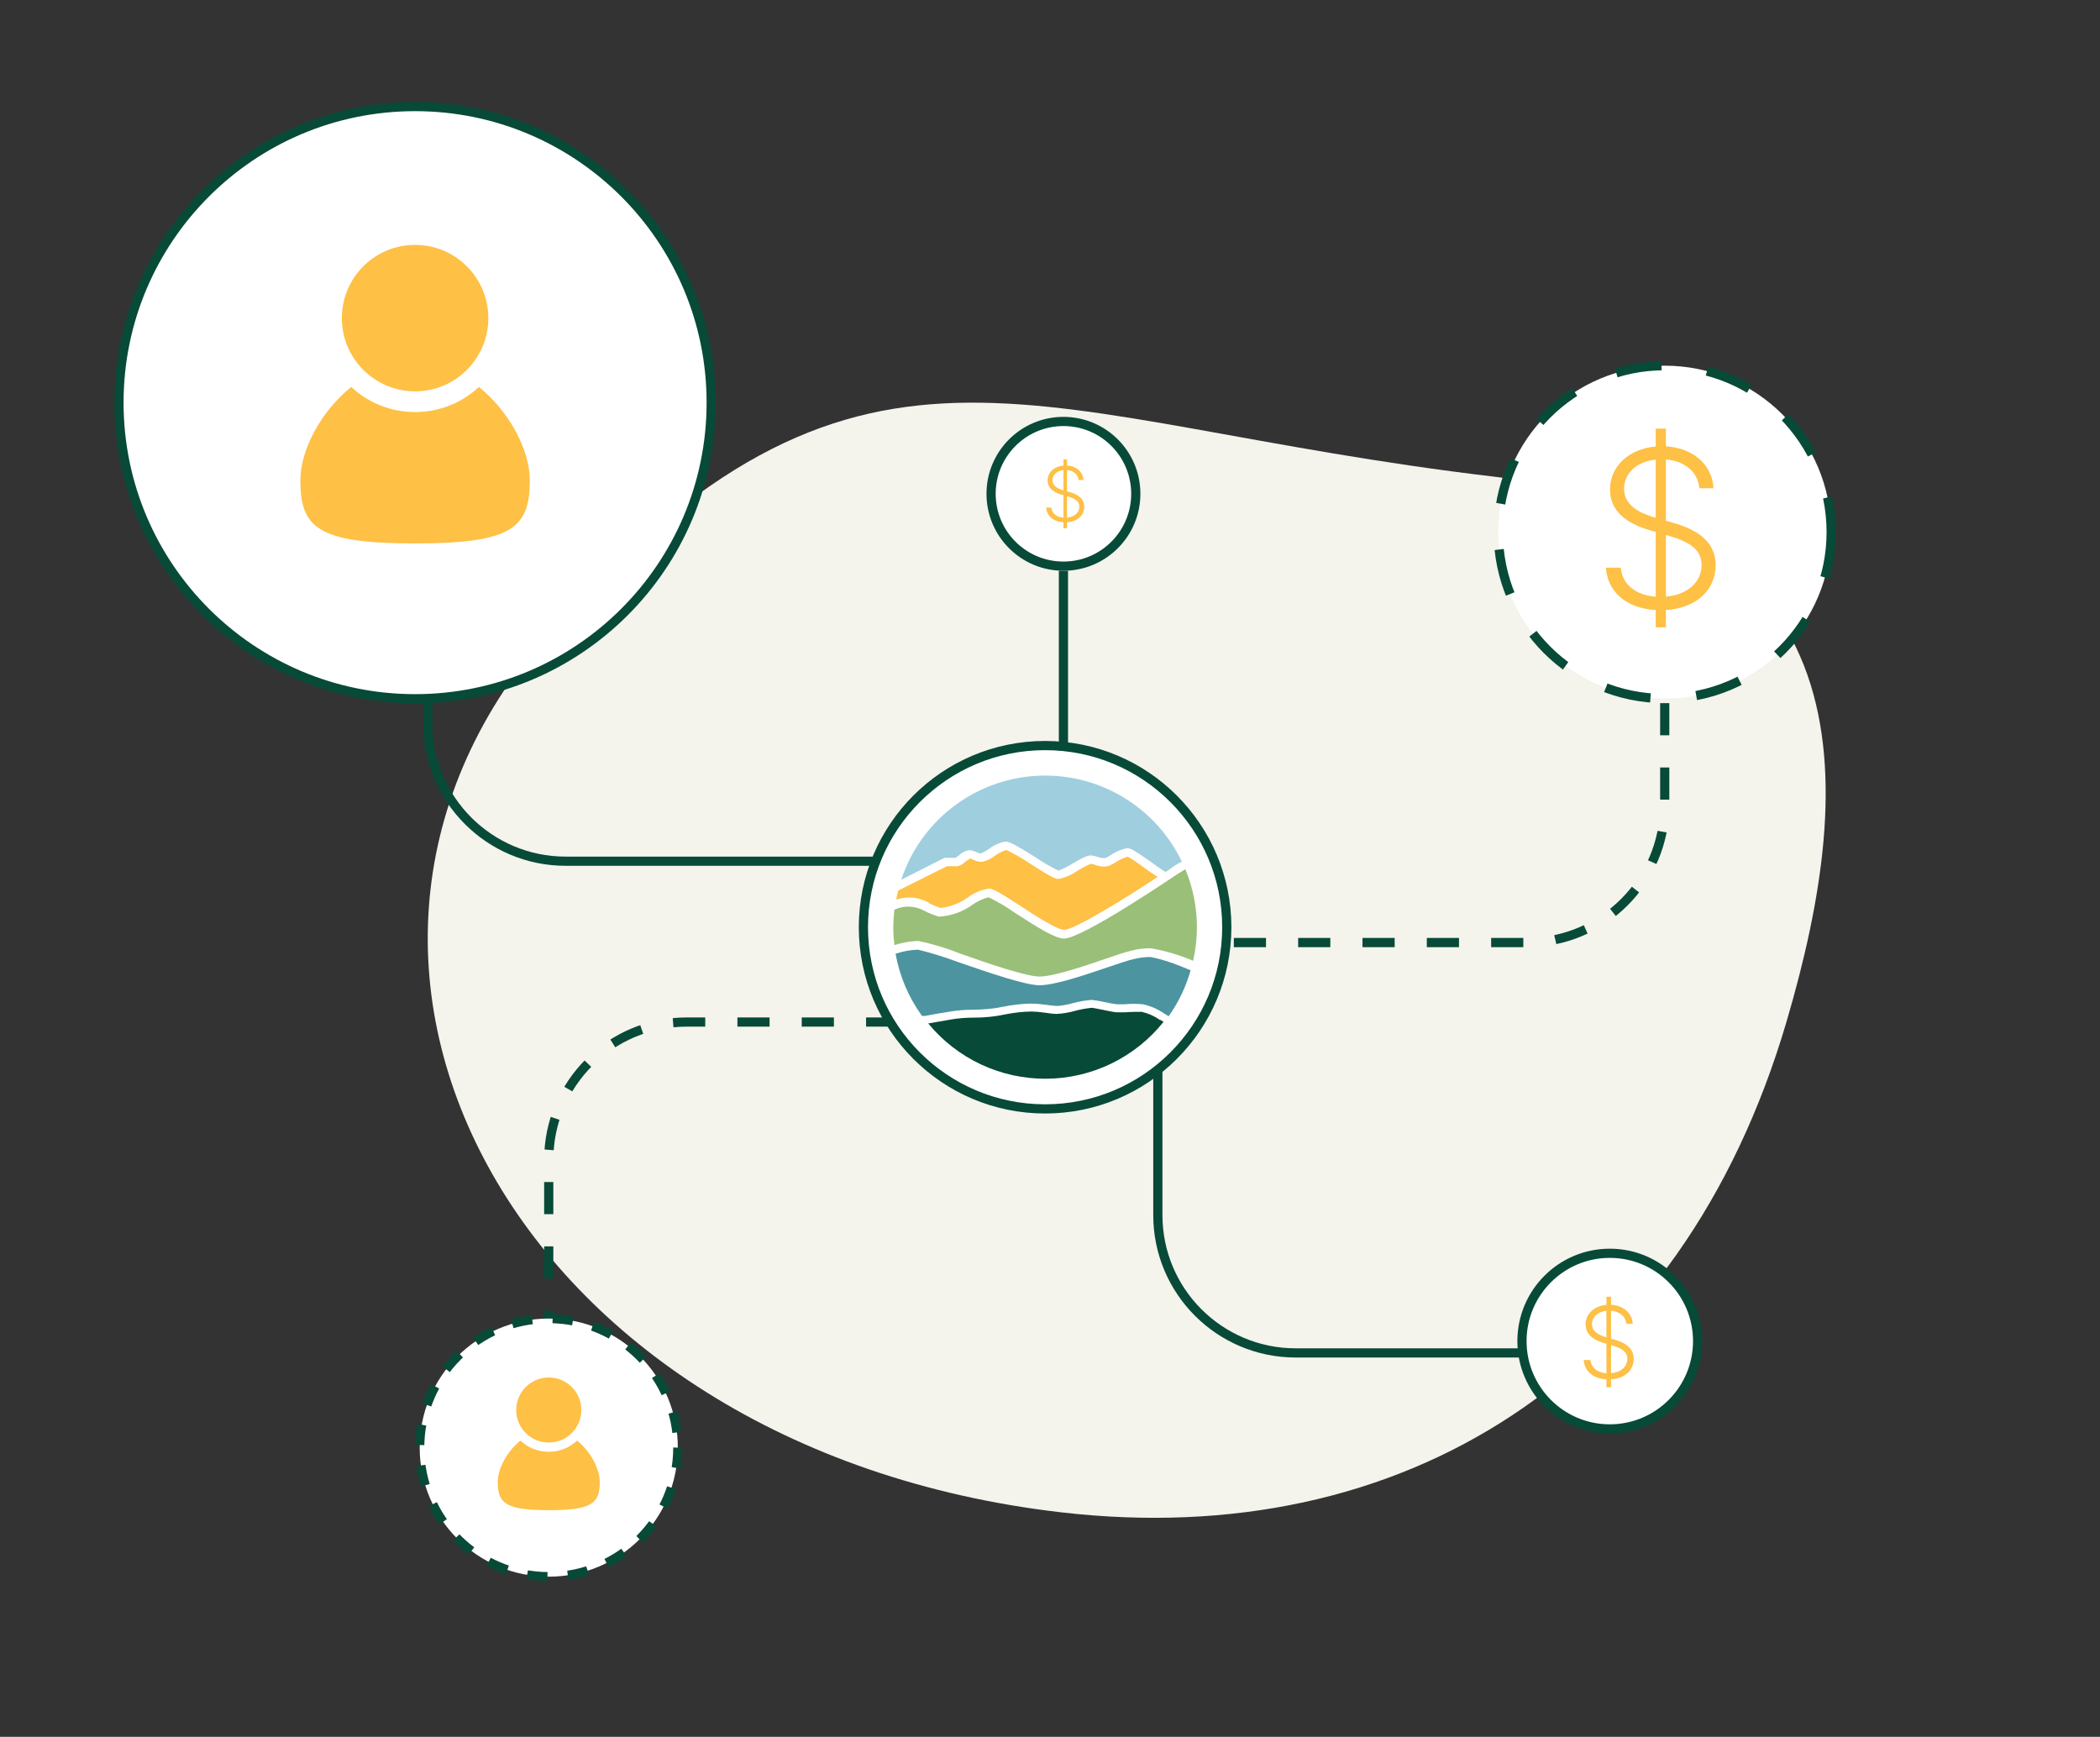 <?xml version="1.0" encoding="UTF-8"?> <svg xmlns="http://www.w3.org/2000/svg" width="457" height="378" viewBox="0 0 457 378" fill="none"><rect x="0" y="0" width="457" height="378" fill="#333333" stroke="none"/><path d="M325.159 103.741C406.592 113.361 404.291 169.592 388.788 222.331C366.008 299.821 304.986 337.691 230.998 329.142C110.91 315.266 54.507 206.815 122.051 134.663C189.595 62.511 223.367 91.716 325.159 103.741Z" fill="#F4F3EC"></path><path d="M93.088 105.544V157.428C93.088 173.996 106.519 187.428 123.088 187.428H237.13" stroke="#074A37" stroke-width="2"></path><path d="M231.424 124.215V207.299C231.424 218.646 240.622 227.844 251.969 227.844V227.844" stroke="#074A37" stroke-width="2"></path><path d="M119.418 306.245V252.43C119.418 235.861 132.849 222.43 149.418 222.43H237.129" stroke="#074A37" stroke-width="2" stroke-dasharray="7 7"></path><path d="M362.275 153.027V175.132C362.275 191.701 348.844 205.132 332.275 205.132H237.129" stroke="#074A37" stroke-width="2" stroke-dasharray="7 7"></path><path d="M251.969 218.463V264.441C251.969 281.009 265.4 294.441 281.969 294.441H362.275" stroke="#074A37" stroke-width="2"></path><circle cx="362.276" cy="115.804" r="36.221" fill="white" stroke="#074A37" stroke-width="2" stroke-dasharray="10 10"></circle><path d="M360.316 136.525H362.529V132.758C369.319 132.336 373.356 128.265 373.356 123.012C373.356 117.27 368.356 114.973 363.965 113.74L362.529 113.334V99.99C366.6 100.311 369.471 102.676 369.826 106.257H372.883C372.664 101.24 368.508 97.474 362.529 97.136V93.285H360.316V97.17C354.607 97.677 350.368 101.359 350.368 106.527C350.368 110.969 353.51 113.756 358.931 115.361L360.316 115.766V129.87C356.161 129.549 353.02 127.336 352.716 123.553H349.473C349.827 128.755 353.864 132.404 360.316 132.758V136.525ZM362.529 129.853V116.425L363.07 116.577C367.36 117.827 370.299 119.432 370.299 122.962C370.299 126.796 367.09 129.465 362.529 129.853ZM360.316 112.692C356.955 111.746 353.425 110.04 353.425 106.392C353.425 103.014 356.178 100.447 360.316 100.024V112.692Z" fill="#FEC045"></path><circle cx="350.323" cy="291.869" r="19.112" fill="white" stroke="#074A37" stroke-width="2"></circle><path d="M349.589 301.904H350.597V300.188C353.69 299.995 355.529 298.141 355.529 295.747C355.529 293.131 353.252 292.085 351.251 291.523L350.597 291.338V285.259C352.451 285.405 353.759 286.483 353.921 288.114H355.314C355.214 285.828 353.321 284.112 350.597 283.959V282.204H349.589V283.974C346.988 284.205 345.056 285.882 345.056 288.237C345.056 290.261 346.488 291.531 348.958 292.262L349.589 292.446V298.872C347.696 298.725 346.264 297.717 346.126 295.994H344.648C344.81 298.364 346.649 300.026 349.589 300.188V301.904ZM350.597 298.864V292.746L350.843 292.816C352.798 293.385 354.136 294.116 354.136 295.724C354.136 297.471 352.674 298.687 350.597 298.864ZM349.589 291.046C348.057 290.615 346.449 289.838 346.449 288.176C346.449 286.636 347.703 285.467 349.589 285.274V291.046Z" fill="#FEC045"></path><circle cx="231.425" cy="107.47" r="15.745" fill="white" stroke="#074A37" stroke-width="2"></circle><path d="M231.428 114.969H232.195V113.663C234.549 113.517 235.949 112.105 235.949 110.284C235.949 108.293 234.215 107.497 232.693 107.069L232.195 106.928V102.302C233.606 102.413 234.602 103.233 234.725 104.475H235.785C235.709 102.735 234.268 101.429 232.195 101.312V99.977H231.428V101.324C229.448 101.5 227.978 102.776 227.978 104.568C227.978 106.109 229.068 107.075 230.947 107.631L231.428 107.772V112.662C229.987 112.55 228.898 111.783 228.792 110.471H227.668C227.791 112.275 229.191 113.54 231.428 113.663V114.969ZM232.195 112.656V108L232.382 108.053C233.87 108.486 234.889 109.043 234.889 110.267C234.889 111.596 233.776 112.521 232.195 112.656ZM231.428 106.706C230.262 106.378 229.038 105.786 229.038 104.522C229.038 103.35 229.993 102.46 231.428 102.314V106.706Z" fill="#FEC045"></path><circle cx="90.331" cy="87.632" r="64.439" fill="white" stroke="#074A37" stroke-width="2"></circle><path d="M104.214 84.209C100.589 87.629 95.664 89.68 90.33 89.68C84.995 89.68 80.07 87.629 76.445 84.209C69.743 89.612 65.365 98.025 65.365 104.522C65.365 114.85 69.127 118.27 90.33 118.27C111.532 118.27 115.294 114.85 115.294 104.522C115.294 98.025 110.917 89.612 104.214 84.209Z" fill="#FEC045"></path><path d="M90.331 85.167C99.132 85.167 106.267 78.032 106.267 69.231C106.267 60.429 99.132 53.294 90.331 53.294C81.529 53.294 74.394 60.429 74.394 69.231C74.394 78.032 81.529 85.167 90.331 85.167Z" fill="#FEC045"></path><circle cx="227.433" cy="201.797" r="39.538" fill="white" stroke="#074A37" stroke-width="2"></circle><path d="M205.555 186.682H205.773H207.954L208.631 186.202C209.258 185.576 210.067 185.164 210.942 185.025C211.445 185.051 211.936 185.185 212.382 185.417C212.721 185.595 213.091 185.706 213.473 185.744C214.084 185.474 214.669 185.145 215.217 184.763C216.271 183.932 217.516 183.377 218.838 183.149C219.776 183.149 221.521 184.196 225.381 186.595C226.959 187.686 228.622 188.649 230.354 189.474C231.472 189.039 232.546 188.499 233.561 187.86C235.742 186.573 236.832 186.071 237.574 186.181C238.01 186.248 238.44 186.35 238.861 186.486C239.395 186.694 239.968 186.783 240.54 186.748C240.913 186.57 241.277 186.373 241.631 186.159C242.724 185.391 243.964 184.857 245.273 184.588C246.058 184.588 247.04 185.177 250.05 187.293C251.118 188.056 252.231 188.907 253.648 189.779C254.15 189.452 254.608 189.147 255.023 188.841C255.7 188.328 256.432 187.889 257.204 187.533C254.362 181.596 249.81 176.646 244.131 173.318C238.453 169.991 231.909 168.438 225.342 168.861C218.774 169.283 212.483 171.66 207.277 175.688C202.072 179.715 198.191 185.207 196.133 191.459L205.555 186.682Z" fill="#9FCEDF"></path><path d="M252.449 221.994C251.248 221.142 249.892 220.534 248.457 220.205H248.305C247.956 220.205 245.949 220.205 244.859 220.314H243.07C242.503 220.314 241.434 220.052 240.191 219.812C238.948 219.573 238.01 219.354 237.574 219.333C236.389 219.452 235.215 219.664 234.062 219.965C232.727 220.356 231.351 220.59 229.962 220.663C229.111 220.663 228.26 220.51 227.432 220.401C226.442 220.251 225.444 220.164 224.444 220.14C222.561 220.175 220.685 220.379 218.838 220.75C216.567 221.243 214.248 221.484 211.924 221.47C210.287 221.465 208.653 221.596 207.038 221.863L202 222.735C205.116 226.528 209.039 229.576 213.483 231.658C217.928 233.74 222.781 234.804 227.689 234.77C232.597 234.737 237.436 233.608 241.852 231.465C246.267 229.322 250.149 226.221 253.212 222.386L252.471 221.928" fill="#074A37"></path><path d="M250.356 208.275C249.127 208.274 247.904 208.428 246.714 208.733C245.645 208.951 243.529 209.671 241.086 210.5C235.961 212.244 229.592 214.404 226.233 214.426C223.18 214.426 215.328 211.743 208.523 209.387C205.669 208.318 202.756 207.415 199.798 206.683C198.126 206.725 196.47 207.026 194.891 207.577C195.77 212.46 197.738 217.082 200.649 221.1H201.303C203.135 220.751 204.662 220.467 206.69 220.162C208.413 219.877 210.157 219.739 211.903 219.747C214.101 219.74 216.293 219.514 218.447 219.071C220.407 218.67 222.4 218.451 224.401 218.417C225.481 218.436 226.559 218.524 227.629 218.679C228.458 218.788 229.221 218.897 230.028 218.94C231.24 218.845 232.438 218.626 233.605 218.286C234.918 217.934 236.262 217.708 237.618 217.61C238.594 217.726 239.562 217.893 240.519 218.112C241.376 218.309 242.242 218.461 243.115 218.57C243.333 218.57 243.944 218.57 244.707 218.57C246.049 218.437 247.4 218.437 248.742 218.57C250.419 218.937 252.005 219.634 253.41 220.62L254.326 221.165C256.474 218.131 258.089 214.753 259.102 211.176C256.3 209.974 253.352 208.842 250.356 208.275Z" fill="#4C94A0"></path><path d="M199.776 204.763C202.956 205.428 206.072 206.37 209.089 207.576C215.153 209.757 223.441 212.527 226.189 212.527C229.243 212.527 235.721 210.346 240.454 208.71C243.071 207.816 245.121 207.118 246.299 206.878C247.65 206.516 249.045 206.347 250.443 206.377C253.607 206.923 256.696 207.838 259.647 209.103C260.19 206.705 260.468 204.255 260.476 201.796C260.471 197.461 259.612 193.17 257.946 189.168L256.157 190.28C255.939 190.411 235.612 204.261 231.555 204.261C229.657 204.261 225.906 201.927 220.824 198.634C219.02 197.363 217.116 196.239 215.131 195.275C213.88 195.599 212.698 196.146 211.641 196.889C209.548 198.425 207.057 199.326 204.465 199.484H204.269C203.249 199.175 202.257 198.781 201.303 198.307C200.301 197.713 199.169 197.373 198.006 197.316C196.843 197.259 195.684 197.487 194.629 197.979C194.482 199.254 194.402 200.535 194.389 201.818C194.398 203.109 194.486 204.398 194.65 205.679C196.303 205.149 198.02 204.848 199.754 204.784" fill="#9ABF78"></path><path d="M202.132 196.562C202.961 196.977 203.822 197.327 204.705 197.609C206.873 197.351 208.939 196.54 210.703 195.253C212.037 194.278 213.585 193.635 215.218 193.378C216.134 193.378 217.77 194.381 221.892 197.042C225.164 199.223 230.093 202.364 231.576 202.364C233.758 202.364 244.663 195.668 251.926 190.848C250.836 190.128 249.745 189.43 248.938 188.797C247.821 187.935 246.648 187.148 245.426 186.442C244.445 186.715 243.516 187.15 242.678 187.729C242.228 188.004 241.762 188.251 241.282 188.47C240.33 188.692 239.333 188.616 238.425 188.252C238.083 188.139 237.733 188.052 237.378 187.99C236.407 188.411 235.467 188.899 234.565 189.452C233.303 190.352 231.87 190.983 230.355 191.306C229.504 191.306 228.043 190.433 224.422 188.121C222.699 186.931 220.883 185.881 218.991 184.98C218.059 185.277 217.182 185.727 216.396 186.311C215.603 186.96 214.657 187.395 213.648 187.576C212.995 187.552 212.356 187.389 211.772 187.096C211.569 186.979 211.348 186.898 211.118 186.856C210.702 187.09 210.308 187.36 209.94 187.663C209.489 188.111 208.909 188.409 208.282 188.514H206.101L195.457 193.814C195.305 194.468 195.152 195.123 195.043 195.777C196.218 195.382 197.464 195.241 198.698 195.366C199.931 195.49 201.124 195.875 202.197 196.497" fill="#FEC045"></path><circle cx="119.419" cy="315.05" r="28.087" fill="white" stroke="#074A37" stroke-width="2" stroke-dasharray="4.44 4.44"></circle><g clip-path="url(#clip0_880:13261)"><path d="M125.59 313.527C123.979 315.047 121.79 315.959 119.419 315.959C117.047 315.959 114.859 315.047 113.247 313.527C110.268 315.929 108.322 319.668 108.322 322.556C108.322 327.147 109.994 328.667 119.419 328.667C128.843 328.667 130.515 327.147 130.515 322.556C130.515 319.668 128.569 315.929 125.59 313.527Z" fill="#FEC045"></path><path d="M119.419 313.953C123.331 313.953 126.503 310.782 126.503 306.869C126.503 302.957 123.331 299.786 119.419 299.786C115.507 299.786 112.336 302.957 112.336 306.869C112.336 310.782 115.507 313.953 119.419 313.953Z" fill="#FEC045"></path></g><defs><clipPath id="clip0_880:13261"><rect width="30.401" height="30.401" fill="white" transform="translate(104.219 299.026)"></rect></clipPath></defs></svg> 